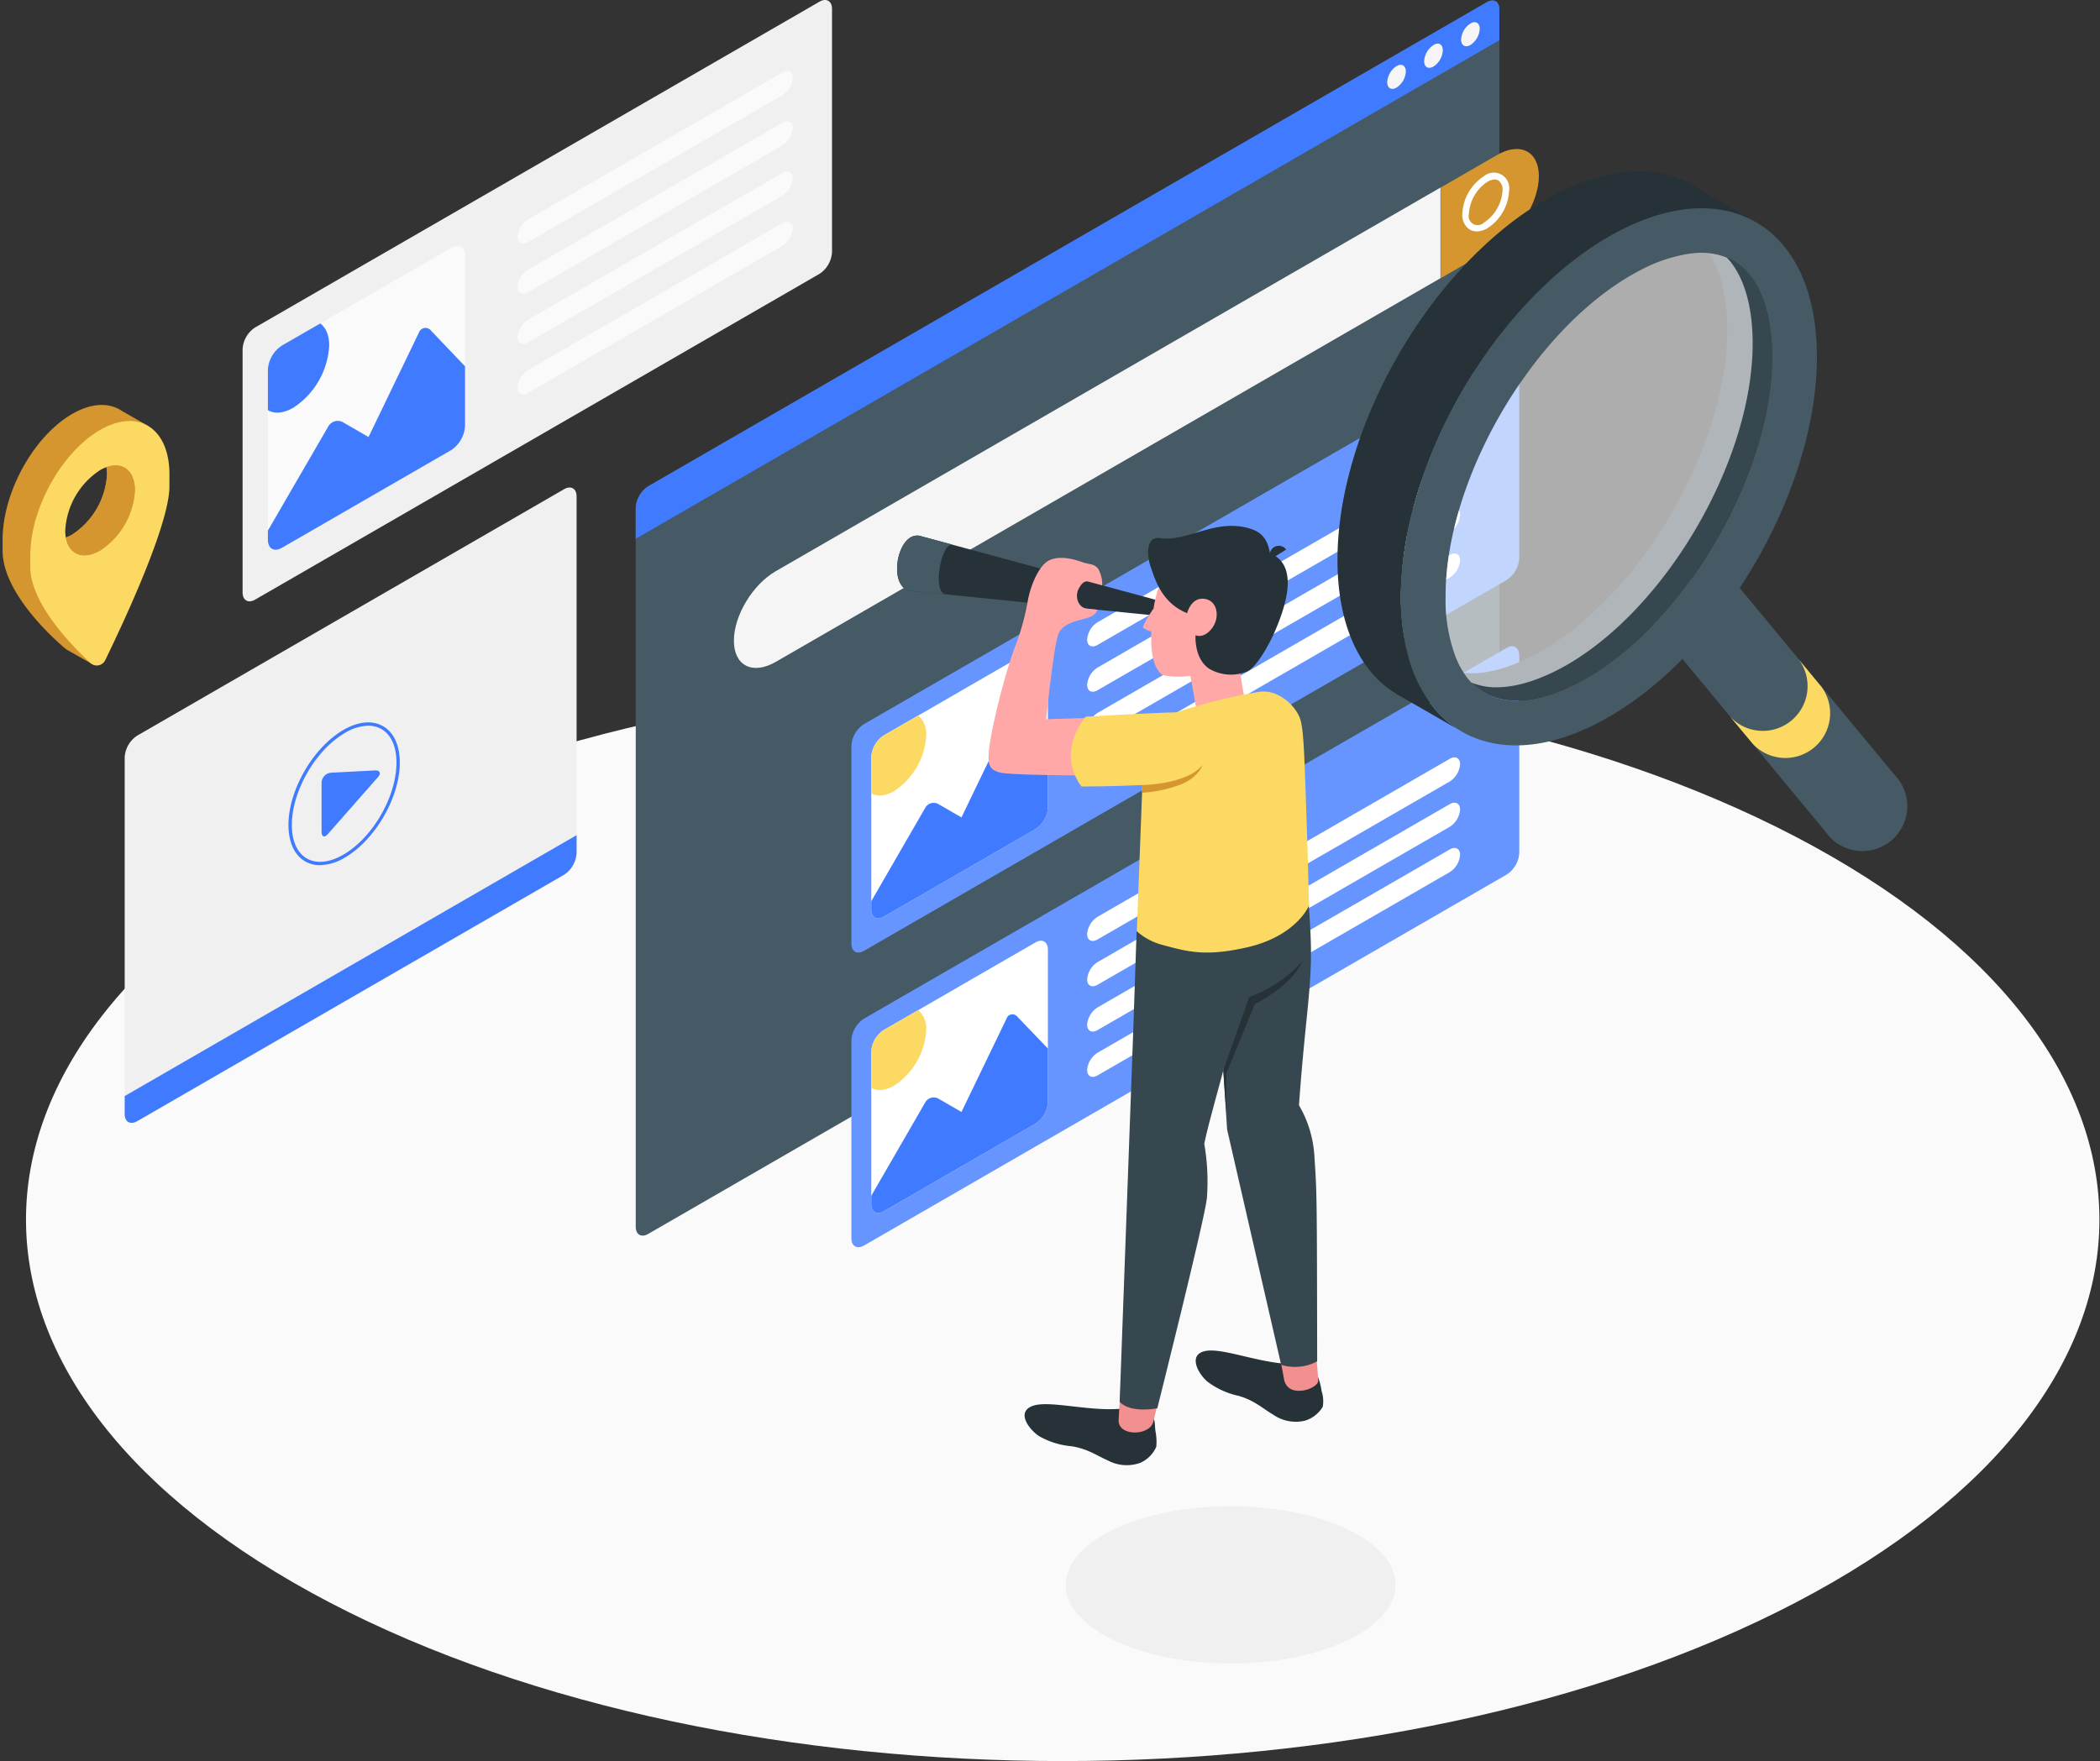 <svg width="515" height="432" fill="none" xmlns="http://www.w3.org/2000/svg"><rect width="100%" height="100%" fill="#333333" stroke="none"/><g clip-path="url(#clip0_247_313)"><path d="M80.85 393.099c99.281 51.868 260.254 51.868 359.546 0 99.293-51.868 99.281-135.957 0-187.825-99.28-51.869-260.265-51.88-359.558 0-99.292 51.88-99.28 135.957.012 187.825z" fill="#FAFAFA"/><path d="M301.811 408.044c22.331 0 40.435-8.629 40.435-19.275 0-10.645-18.104-19.275-40.435-19.275-22.332 0-40.436 8.63-40.436 19.275 0 10.646 18.104 19.275 40.436 19.275zM59.492 85.706v59.606c0 1.955 1.375 2.761 3.081 1.777L200.96 67.184a6.828 6.828 0 003.081-5.333V2.197c0-1.955-1.386-2.76-3.081-1.777L62.573 80.326a6.79 6.79 0 00-3.08 5.38z" fill="#F0F0F0"/><path d="M69.132 84.77l41.475-23.938c1.908-1.102 3.437-.213 3.437 1.98v41.676a7.54 7.54 0 01-3.437 5.925l-41.475 23.949c-1.896 1.091-3.437.202-3.437-1.99V90.718a7.584 7.584 0 013.437-5.949z" fill="#FAFAFA"/><path d="M102.715 81.63l-12.336 25.572-6.28-3.626a2.655 2.655 0 00-3.555.971l-14.849 25.609v2.239c0 2.192 1.54 3.081 3.437 1.991l41.475-23.949a7.578 7.578 0 003.437-5.925V89.853l-8.295-8.698a1.722 1.722 0 00-2.515-.306 1.715 1.715 0 00-.519.78zm-30.787 18.391a19.475 19.475 0 008.805-15.252c0-2.571-.83-4.431-2.192-5.427l-9.41 5.427a7.584 7.584 0 00-3.436 5.925v9.919c1.624.948 3.804.806 6.234-.592z" fill="#407BFF"/><path d="M129.516 53.805l62.32-35.99c1.422-.817 2.572-.236 2.572 1.304a5.502 5.502 0 01-2.572 4.267l-62.32 35.977c-1.422.817-2.571.237-2.571-1.304a5.502 5.502 0 012.571-4.254zm0 12.312l62.32-35.989c1.422-.817 2.572-.237 2.572 1.304a5.502 5.502 0 01-2.572 4.266l-62.32 35.977c-1.422.818-2.571.237-2.571-1.292a5.489 5.489 0 012.571-4.266zm0 12.313l62.32-35.978c1.422-.817 2.572-.237 2.572 1.292a5.502 5.502 0 01-2.572 4.266l-62.32 35.977c-1.422.83-2.571.249-2.571-1.292a5.489 5.489 0 012.571-4.266zm0 12.312l62.32-35.977c1.422-.818 2.572-.237 2.572 1.303a5.504 5.504 0 01-2.572 4.254l-62.32 36.049c-1.422.817-2.571.237-2.571-1.304a5.493 5.493 0 012.571-4.325z" fill="#FAFAFA"/><path d="M30.578 273.246V185.78a6.79 6.79 0 013.081-5.332l104.661-60.436c1.694-.984 3.081-.19 3.081 1.777v87.466a6.833 6.833 0 01-3.081 5.333L33.66 275.024c-1.707.983-3.082.189-3.082-1.778z" fill="#F0F0F0"/><path d="M30.578 268.873v4.373c0 1.967 1.375 2.761 3.081 1.778l104.661-60.436a6.829 6.829 0 003.081-5.333v-4.384L30.578 268.873zm50.64-79.324l10.665-.557c1.303-.072 1.659.663.794 1.659l-12.253 13.935c-.866.984-1.565.711-1.565-.592v-11.945a2.525 2.525 0 012.359-2.5z" fill="#407BFF"/><path d="M78.469 212.23a7.23 7.23 0 01-3.65-.936c-2.631-1.529-4.077-4.741-4.077-8.935 0-8.556 6.032-18.961 13.45-23.286 3.662-2.121 7.11-2.441 9.765-.924 2.654 1.516 4.088 4.74 4.088 8.923 0 8.567-6.044 18.96-13.45 23.285a12.427 12.427 0 01-6.126 1.873zm11.85-34.212c-2.026.08-3.995.689-5.712 1.766-7.193 4.148-13.035 14.279-13.035 22.575 0 3.934 1.303 6.861 3.673 8.224 2.37 1.362 5.546 1.042 8.947-.925 7.193-4.159 13.035-14.22 13.035-22.586 0-3.934-1.303-6.85-3.673-8.224a6.518 6.518 0 00-3.247-.83h.012z" fill="#407BFF"/><path d="M36.35 104.5l-6.483-3.721c-3.093-2.074-7.394-1.99-12.146.758C8.24 106.988.633 120.818.633 132.431v2.642c0 11.613 15.618 24.222 15.618 24.222l6.376 3.614s-3.828-4.372-3.39-5.273c4.231-8.58 15.548-32.825 15.548-42.305v-2.643a20.538 20.538 0 00-.723-5.664l.723.415 1.564-2.939zm-18.641 26.627c-4.74 2.726-8.544.51-8.544-4.929 2.536-.403 8.923-11.306 8.544-14.801 4.74-2.726 8.532-.51 8.544 4.929a18.887 18.887 0 01-8.544 14.801z" fill="#D5962F"/><path d="M36.348 104.5a1.406 1.406 0 00-.225-.131c-3.045-1.706-7.11-1.469-11.59 1.114-6.754 3.911-12.596 12.099-15.405 20.714a33.68 33.68 0 00-1.706 10.156v2.678c0 8.947 10.132 19.328 14.789 23.629.1.091.208.174.32.249a2.307 2.307 0 001.848.246 2.307 2.307 0 001.422-1.206c4.03-8.295 15.75-33.038 15.75-42.66v-2.643c.07-5.972-1.956-10.191-5.203-12.146zm-20.204 27.35a9.552 9.552 0 01-.143-1.707 18.877 18.877 0 018.532-14.812 10.716 10.716 0 011.553-.735c3.982-1.446 6.992.841 6.992 5.664a18.854 18.854 0 01-8.545 14.789c-4.183 2.442-7.667.972-8.39-3.199z" fill="#FBD962"/><path d="M33.082 120.272a18.856 18.856 0 01-8.544 14.789c-4.183 2.37-7.667.96-8.39-3.211a9.105 9.105 0 001.565-.723 18.87 18.87 0 008.532-14.801 8.748 8.748 0 00-.154-1.718c3.981-1.446 6.991.841 6.991 5.664z" fill="#D5962F"/><path d="M371.168 54.338a.853.853 0 01-.403-.106l-3.33-1.932a.809.809 0 01-.296-1.102.808.808 0 011.102-.296l3.33 1.931a.808.808 0 01.296 1.102.81.81 0 01-.699.403z" fill="#fff"/><path d="M155.906 124.598v176.307c0 1.967 1.374 2.761 3.069 1.777l205.648-118.727a6.82 6.82 0 003.081-5.332V2.316c0-1.967-1.387-2.761-3.081-1.778L158.975 119.265a6.793 6.793 0 00-3.069 5.333z" fill="#455A64"/><path d="M179.977 157.162c0 6.15 4.586 8.473 10.263 5.202l163.022-94.126v-22.23L190.24 140.12c-5.677 3.283-10.263 10.902-10.263 17.041z" fill="#F5F5F5"/><path d="M367.125 38.032c5.664-3.27 10.262-.948 10.262 5.19 0 6.14-4.598 13.77-10.262 17.041l-13.805 7.975v-22.23l13.805-7.976z" fill="#D5962F"/><path d="M362.151 56.767a3.273 3.273 0 01-1.683-.438 4.204 4.204 0 01-1.848-3.887 11.62 11.62 0 015.332-9.243 3.794 3.794 0 016.139 3.555 11.642 11.642 0 01-5.333 9.243 5.262 5.262 0 01-2.607.77zm4.396-12.739a3.672 3.672 0 00-1.789.57 10.174 10.174 0 00-4.527 7.844 2.227 2.227 0 002.441 2.768 2.229 2.229 0 001.28-.623 10.163 10.163 0 004.527-7.845 2.688 2.688 0 00-1.043-2.488 1.705 1.705 0 00-.889-.225z" fill="#fff"/><path d="M369.493 86.69l-157.607 90.937a6.762 6.762 0 00-3.081 5.333v48.503c0 1.967 1.374 2.761 3.081 1.777l157.607-90.974a6.784 6.784 0 003.081-5.332V88.467c-.059-1.968-1.434-2.761-3.081-1.778z" fill="#407BFF"/><path opacity=".2" d="M369.493 86.69l-157.607 90.937a6.762 6.762 0 00-3.081 5.333v48.503c0 1.967 1.374 2.761 3.081 1.777l157.607-90.974a6.784 6.784 0 003.081-5.332V88.467c-.059-1.968-1.434-2.761-3.081-1.778z" fill="#fff"/><path d="M269.181 152.635l28.558-16.495c1.422-.818 2.572-.237 2.572 1.303a5.49 5.49 0 01-2.572 4.255l-28.558 16.495c-1.422.818-2.572.237-2.572-1.304a5.49 5.49 0 012.572-4.254zm-2.572 15.37c0 1.541 1.185 2.121 2.572 1.304l86.328-49.842a5.523 5.523 0 001.789-1.828 5.527 5.527 0 00.771-2.438c0-1.529-1.185-2.11-2.56-1.292l-86.328 49.842a5.49 5.49 0 00-2.572 4.254zm0 11.115c0 1.541 1.185 2.121 2.572 1.304l86.328-49.842a5.523 5.523 0 001.789-1.828 5.527 5.527 0 00.771-2.438c0-1.529-1.185-2.109-2.56-1.292l-86.328 49.842a5.49 5.49 0 00-2.572 4.254zm0 11.116c0 1.54 1.185 2.121 2.572 1.303l86.328-49.841a5.523 5.523 0 001.789-1.828 5.531 5.531 0 00.771-2.439c0-1.528-1.185-2.109-2.56-1.291l-86.328 49.842a5.498 5.498 0 00-2.572 4.254zm-49.864-9.836l37.162-21.46c1.707-.972 3.081-.178 3.081 1.777v37.364a6.799 6.799 0 01-3.081 5.332l-37.162 21.449c-1.694.984-3.081.19-3.081-1.766v-37.363a6.798 6.798 0 013.081-5.333z" fill="#fff"/><path d="M246.845 177.592l-11.056 22.918-5.629-3.247a2.37 2.37 0 00-3.235.865l-13.261 22.954v2.003c0 1.967 1.387 2.761 3.081 1.777l37.162-21.449a6.778 6.778 0 002.18-2.297 6.768 6.768 0 00.901-3.035v-13.118l-7.477-7.798a1.532 1.532 0 00-1.459-.575 1.535 1.535 0 00-1.207 1.002z" fill="#407BFF"/><path d="M219.246 194.075a17.456 17.456 0 007.892-13.675 5.794 5.794 0 00-1.967-4.87l-8.426 4.87a6.797 6.797 0 00-3.081 5.333v8.887c1.434.83 3.401.711 5.582-.545z" fill="#FBD962"/><path d="M369.493 158.94l-157.607 90.938a6.794 6.794 0 00-3.081 5.332v48.539c0 1.955 1.374 2.749 3.081 1.777l157.607-90.997a6.778 6.778 0 003.081-5.333v-48.479c-.059-1.955-1.434-2.725-3.081-1.777z" fill="#407BFF"/><path opacity=".2" d="M369.493 158.94l-157.607 90.938a6.794 6.794 0 00-3.081 5.332v48.539c0 1.955 1.374 2.749 3.081 1.777l157.607-90.997a6.778 6.778 0 003.081-5.333v-48.479c-.059-1.955-1.434-2.725-3.081-1.777z" fill="#fff"/><path d="M269.181 224.886l28.558-16.484c1.422-.818 2.572-.237 2.572 1.292a5.506 5.506 0 01-2.572 4.266l-28.558 16.483c-1.422.818-2.572.237-2.572-1.291a5.498 5.498 0 012.572-4.266zm-2.572 15.381c0 1.529 1.185 2.11 2.572 1.292l86.328-49.842a5.506 5.506 0 002.56-4.254c0-1.541-1.185-2.121-2.56-1.304l-86.328 49.842a5.5 5.5 0 00-2.572 4.266zm0 11.116c0 1.528 1.185 2.109 2.572 1.291l86.328-49.842a5.506 5.506 0 002.56-4.254c0-1.54-1.185-2.121-2.56-1.303l-86.328 49.841a5.494 5.494 0 00-2.572 4.267zm0 11.115c0 1.529 1.185 2.11 2.572 1.292l86.328-49.842a5.506 5.506 0 002.56-4.254c0-1.541-1.185-2.121-2.56-1.304l-86.328 49.842a5.5 5.5 0 00-2.572 4.266zm-49.864-9.835l37.162-21.461c1.707-.984 3.081-.19 3.081 1.778v37.351a6.773 6.773 0 01-3.081 5.333l-37.162 21.46c-1.694.984-3.081.19-3.081-1.777v-37.352a6.79 6.79 0 013.081-5.332z" fill="#fff"/><path d="M246.845 249.854l-11.056 22.918-5.629-3.259a2.371 2.371 0 00-3.235.877l-13.261 22.954v2.003c0 1.967 1.387 2.761 3.081 1.777l37.162-21.46a6.76 6.76 0 003.081-5.321v-13.13l-7.477-7.786a1.533 1.533 0 00-2.205-.248 1.531 1.531 0 00-.461.675z" fill="#407BFF"/><path d="M219.246 266.326a17.438 17.438 0 007.892-13.663 5.79 5.79 0 00-1.967-4.871l-8.426 4.871a6.803 6.803 0 00-2.18 2.296 6.798 6.798 0 00-.901 3.036v8.888c1.434.817 3.401.699 5.582-.557z" fill="#FBD962"/><path d="M367.704 9.865V2.316c0-1.967-1.387-2.761-3.081-1.778L158.987 119.265a6.778 6.778 0 00-3.081 5.333v7.56L367.704 9.865z" fill="#407BFF"/><path d="M342.479 16.216a5.059 5.059 0 00-2.276 3.958c0 1.457 1.02 2.05 2.276 1.315a5 5 0 002.287-3.946c0-1.457-1.019-2.05-2.287-1.327zm9.066-5.166a5.058 5.058 0 00-2.287 3.957c0 1.458 1.031 2.039 2.287 1.316a5.03 5.03 0 002.287-3.958c0-1.517-1.019-2.098-2.287-1.316zm9.062-5.286a5.01 5.01 0 00-2.287 3.946c0 1.458 1.02 2.05 2.287 1.328a5.059 5.059 0 002.276-3.958c0-1.458-1.019-2.05-2.276-1.316z" fill="#F5F5F5"/><path d="M323.189 337.708a15.08 15.08 0 01.913 3.519 7.865 7.865 0 01.279 3.872 7.687 7.687 0 01-4.416 3.416 9.727 9.727 0 01-7.701-1.472c-2.694-1.605-4.711-3.563-8.539-4.638a19.422 19.422 0 01-7.538-3.43c-2.12-1.694-4.947-6.405-.898-7.495 4.048-1.089 12.868 2.754 20.892 3.107l7.008 3.121z" fill="#263238"/><path d="M322.804 332.408s.471 5.624.471 6.316c0 1.9-7.008 4.417-8.304 0l-1.119-5.977 8.952-.339z" fill="#F28F8F"/><path d="M314.202 209.014a113.398 113.398 0 016.61 11.013s.692 8.186.692 13.633c0 10.012-1.546 17.742-2.944 37.471a27.857 27.857 0 013.798 12.75c.589 8.937.604 8.834.663 50.058a11.445 11.445 0 01-8.833.854l-13.252-57.729-1.471-22.659-4.153-28.165 18.89-17.226z" fill="#37474F"/><path d="M282.842 348.029c.471.486.309 1.473.53 3.092a13.27 13.27 0 01.191 3.784 7.712 7.712 0 01-3.916 3.931 9.806 9.806 0 01-7.833-.515c-2.856-1.267-5.109-2.945-9.04-3.549a19.345 19.345 0 01-7.906-2.458c-2.312-1.473-5.713-5.742-1.826-7.362 3.887-1.619 13.634 1.281 21.628.633l8.172 2.444z" fill="#263238"/><path d="M284.685 340.962s-1.472 6.419-1.87 7.848c-.883 3.43-8.495 3.607-8.495-.354l.515-9.128 9.85 1.634z" fill="#F28F8F"/><path d="M297.024 210.766c3.813 7.494 7.494 14.105 7.612 22.085.28 16.887-6.729 35.482-9.305 47.688.767 4.417.985 8.912.648 13.383-.516 5.109-12.162 51.531-12.162 51.531s-6.478 1.354-9.231-1.576l3.268-89.383.884-25.957 18.286-17.771z" fill="#37474F"/><path d="M291.781 164.992l2.4 13.295 12.014-.883-2.517-15.062-11.897 2.65z" fill="#FFA8A7"/><path d="M318.873 176.432c-1.193-3.607-5.772-7.538-10.306-6.684a136.45 136.45 0 00-20.083 5.005c-4.196 1.473-8.024 5.139-8.377 18.949l-1.31 34.746a15.076 15.076 0 006.345 3.357c6.375 1.752 10.586 2.798 20.274.678 12.618-2.754 15.621-10.395 15.621-10.395s-.486-18.389-.868-28.386c-.31-8.495-.486-14.782-1.296-17.27z" fill="#FBD962"/><path d="M286.658 148.016l-61.175-16.593c-5.535-.957-7.847 12.559-2.311 13.502l62.823 6.345.663-3.254z" fill="#263238"/><path d="M269.066 176.049l-12.5.383s1.885-18.595 3.048-21.039c1.163-2.444 3.946-2.945 6.714-3.725 2.768-.781 2.753-2.106 2.753-2.106l-2.488-.25c-2.179-.221-3.048-2.944-2.106-4.785.457-.854 1.193-2.208 2.518-1.84l3.298.898a7.7 7.7 0 00-1.046-4.152c-1.104-1.222-1.84-.839-4.048-1.605-1.635-.574-4.977-1.59-7.671-.486s-4.741 6.169-5.433 9.747a59.61 59.61 0 01-3.386 12.088c-2.4 6.625-5.889 20.229-6.258 25.677-.162 2.517.074 4.019 2.871 4.682 2.798.662 23.381.706 23.381.706l.353-14.193zm13.827-26.796s-2.945 4.299-2.533 4.77a6.84 6.84 0 002.179.957l.354-5.727z" fill="#FFA8A7"/><path d="M291.766 135.678c-2.798 1.473-7.627 4.02-8.967 14.267-1.369 10.512.442 13.899 1.856 15.297.971.943 6.183 1.001 8.833.206 3.269-.971 10.645-3.783 14.017-9.187 3.96-6.36 4.844-14.87.383-18.256a16.817 16.817 0 00-16.122-2.327z" fill="#FFA8A7"/><path d="M300 262.547l6.375-18.021a31.575 31.575 0 0012.883-8.598s-1.473 5.138-11.543 10.409l-6.994 17.049v9.482L300 262.547zm-17.775-123.409c.913 2.518 2.459 8.702 8.908 11.278 0 0 .927-3.931 4.225-3.519 3.298.413 3.873 4.638 1.841 7.259-2.032 2.621-4.005 1.678-4.005 1.678s-.442 5.639 3.327 8.201a10.533 10.533 0 009.364.663c2.165-.987 5.242-6.184 7.038-10.454 3.799-9.01 4.343-16.195-1.472-18.521-.722-4.093-2.562-5.639-6.272-6.405-7.98-1.634-14.017 3.607-20.716 2.68-3.43-.486-3.298 4.255-2.238 7.14z" fill="#263238"/><path d="M311.645 137.151l3.769-2.341a2.224 2.224 0 00-3.769 2.341z" fill="#263238"/><path d="M266.266 175.799s17.594-1.016 22.084-1.046c4.491-.029 9.261 7.642 6.464 12.868-1.856 3.431-7.642 4.609-14.93 4.962-7.288.353-14.634.353-14.634.353s-6.552-7.464 1.016-17.137z" fill="#FBD962"/><path d="M280.104 192.583s11.146-.147 14.797-4.962c0 0-.854 2.945-5.183 4.756a32.258 32.258 0 01-9.687 2.091l.073-1.885z" fill="#D5962F"/><path d="M225.483 131.423c-5.535-.957-7.847 12.559-2.311 13.502l8.834.883c-3.593-.368-1.104-12.927 1.634-12.191l-8.157-2.194zm242.219 66.338a10.974 10.974 0 01-19.019 7.466l-.723-.877a10.969 10.969 0 011.749-15.008 10.974 10.974 0 0115.078.965l.747.901a10.995 10.995 0 012.168 6.553z" fill="#455A64"/><path d="M467.702 197.761a10.974 10.974 0 01-19.019 7.466l-.723-.877-45.694-55.186 19.256-11.116 43.265 52.236.747.9a10.996 10.996 0 012.168 6.577z" fill="#455A64"/><path d="M429.902 182.534a10.972 10.972 0 0014.956.867 10.973 10.973 0 001.883-14.862l-5.652-6.814a10.975 10.975 0 01-9.492 17.538 10.972 10.972 0 01-7.347-3.508l5.652 6.779z" fill="#FBD962"/><path d="M420.787 51.293a25.485 25.485 0 019.8 3.188l-13.901-8.082c-9.326-6.41-22.752-6.032-37.671 2.572C350.847 65.24 328 104.809 328 137.349c0 15.986 5.439 27.41 14.41 32.837l.189.118 14.837 8.544a25.593 25.593 0 01-6.767-6.434c3.656.4 7.352.188 10.938-.628a43.733 43.733 0 003.958-1.055 3.335 3.335 0 01-.51-.201 13.361 13.361 0 01-2.038-1.185 14.283 14.283 0 01-3.081-2.916 20.485 20.485 0 01-2.891-5.036c-.966.14-1.94.211-2.916.213a15.856 15.856 0 01-6.707-1.339 12.746 12.746 0 01-1.434-.77 10.035 10.035 0 01-1.185-.877 56.44 56.44 0 01-1.244-12.205c0-32.529 22.847-72.109 51.039-88.379a58.365 58.365 0 0111.376-5.096 12.865 12.865 0 012.986 1.719c.968.742 1.84 1.602 2.595 2.56a20.61 20.61 0 012.904 5.047 20.828 20.828 0 012.927-.201c2.679-.072 5.329.57 7.678 1.86.595.325 1.162.697 1.695 1.114a37.505 37.505 0 00-.711-2.773 33.549 33.549 0 00-5.261-10.973z" fill="#263238"/><path d="M430.589 54.48l-.806-.438a25.46 25.46 0 00-8.995-2.749 32.41 32.41 0 00-10.108.462 42.7 42.7 0 00-4.74 1.185 58.37 58.37 0 00-11.376 5.096c-28.191 16.27-51.039 55.85-51.039 88.378a56.443 56.443 0 001.245 12.206c.154.723.331 1.41.509 2.098a34.605 34.605 0 005.404 11.672 25.813 25.813 0 003.851 4.231 24.875 24.875 0 002.915 2.204c9.303 6.008 22.516 5.486 37.091-2.951 28.192-16.27 51.039-55.838 51.039-88.379-.012-16.27-5.735-27.705-14.99-33.014zm-5.57 9.481a12.35 12.35 0 011.695 1.114 16.377 16.377 0 012.429 2.441c3.555 4.456 5.439 11.388 5.439 20.015 0 28.44-20.856 64.607-45.54 78.863-6.221 3.555-12.206 5.498-17.29 5.498a15.765 15.765 0 01-6.185-1.185 3.198 3.198 0 01-.51-.201 13.945 13.945 0 01-4.242-3.105 18.1 18.1 0 01-.865-.995 20.495 20.495 0 01-2.892-5.037 39.563 39.563 0 01-2.536-14.978v-1.185c.522-28.322 21.153-63.671 45.517-77.725.557-.32 1.126-.64 1.694-.937a37.677 37.677 0 0112.668-4.349c.97-.136 1.948-.203 2.927-.201 2.109-.018 4.2.385 6.15 1.185.535.212 1.05.47 1.541.77v.012z" fill="#455A64"/><path d="M434.583 87.519c0 28.44-20.855 64.607-45.539 78.863a48.957 48.957 0 01-4.622 2.37 31.426 31.426 0 01-12.632 3.105 15.773 15.773 0 01-6.186-1.185 3.23 3.23 0 01-.509-.202 13.279 13.279 0 01-2.038-1.185 14.26 14.26 0 01-3.082-2.915c-.309-.415-.628-.818-.913-1.28.557 0 1.186.083 1.731.083 5.084 0 11.068-1.908 17.29-5.498 24.648-14.173 45.516-50.292 45.516-78.828 0-7.833-1.552-14.22-4.503-18.711 2.083.137 4.108.74 5.925 1.766.595.324 1.161.696 1.695 1.114a16.325 16.325 0 012.429 2.44c3.127 3.923 4.964 9.753 5.343 16.97a53.56 53.56 0 01.095 3.093z" fill="#37474F"/><path opacity=".6" d="M429.817 84.237c0 28.44-20.856 64.607-45.54 78.862-6.221 3.556-12.194 5.499-17.289 5.499a15.708 15.708 0 01-6.174-1.185 18.1 18.1 0 01-.865-.995 20.513 20.513 0 01-2.892-5.037 39.566 39.566 0 01-2.536-14.978v-1.185c.522-28.322 21.153-63.671 45.517-77.726.557-.32 1.126-.64 1.695-.936a37.662 37.662 0 0112.667-4.349 20.85 20.85 0 012.927-.201 15.82 15.82 0 016.151 1.185c.32.32.616.663.9 1.007 3.555 4.48 5.439 11.412 5.439 20.039z" fill="#fff"/></g><defs><clipPath id="clip0_247_313"><path fill="#fff" d="M0 0h515v432H0z"/></clipPath></defs></svg>